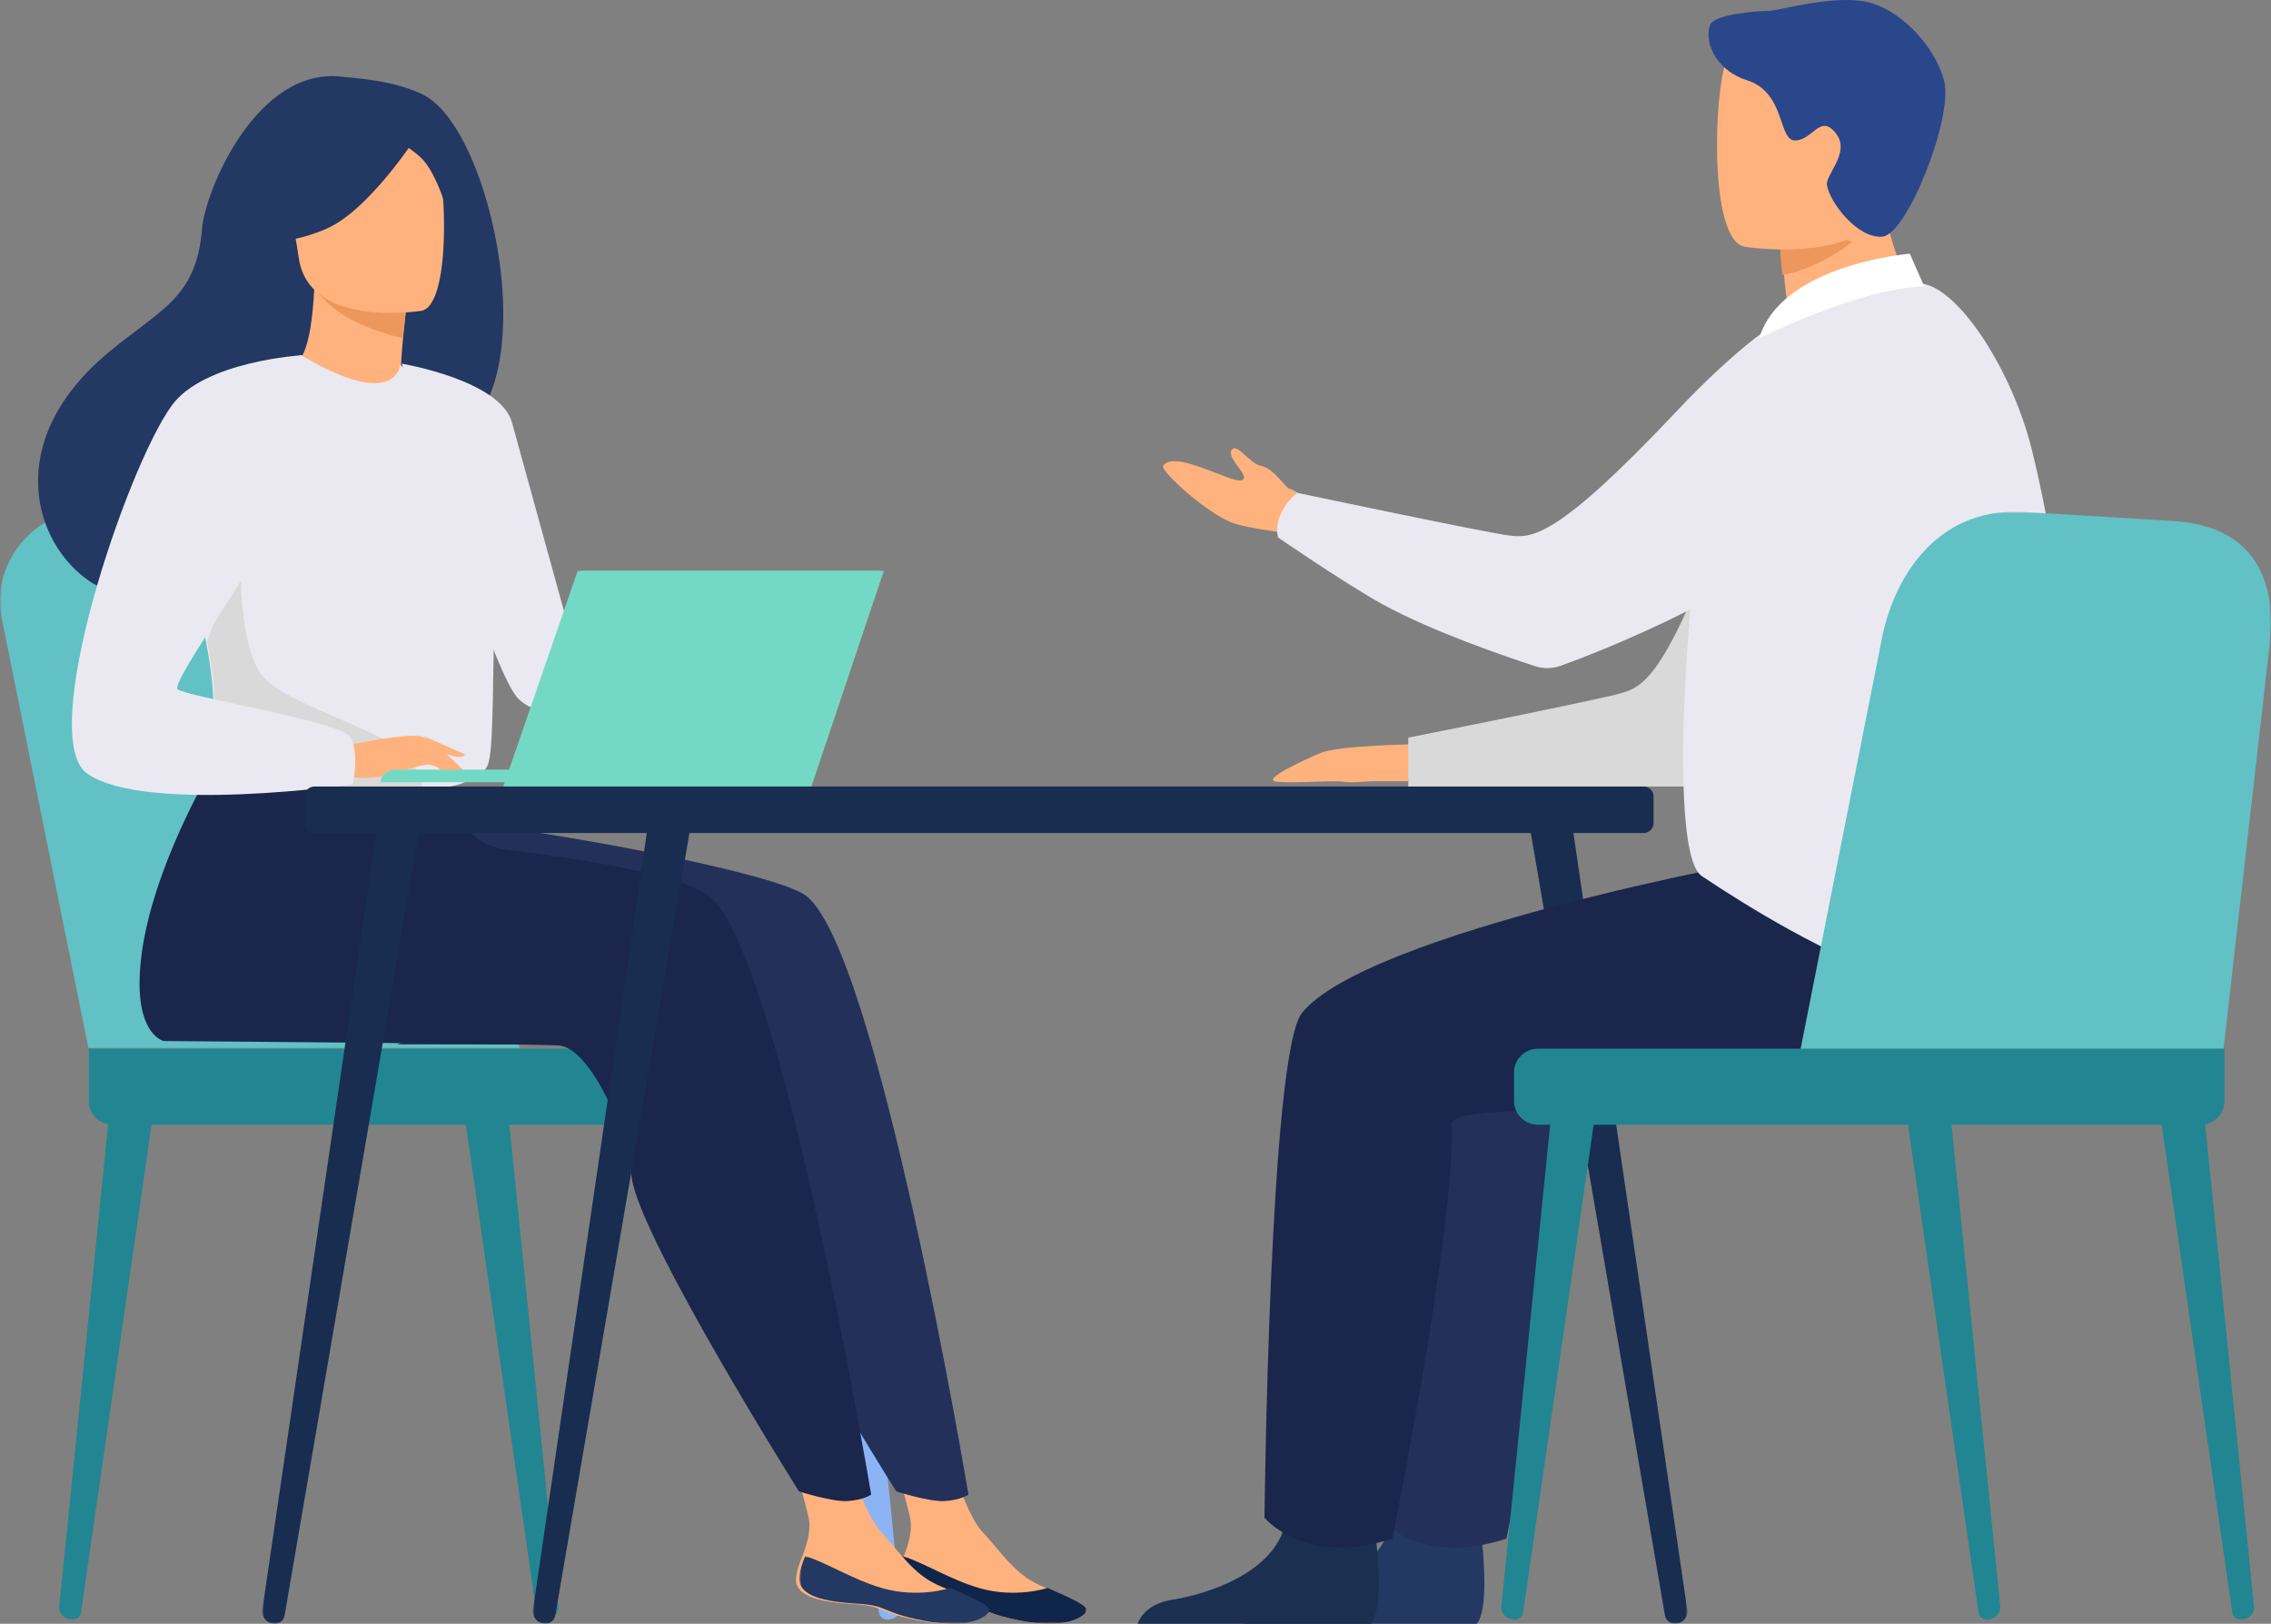 <?xml version="1.0" encoding="UTF-8"?>
<svg width="537px" height="384px" viewBox="0 0 537 384" version="1.1" xmlns="http://www.w3.org/2000/svg" xmlns:xlink="http://www.w3.org/1999/xlink">
    <rect x="0" y="0" width="537" height="384" fill="#808080" stroke="none"/>
    <title>FB5CB8F1-44B5-4F98-BEC3-576CEDA25427</title>
    <defs>
        <polygon id="path-1" points="0 0 123 0 123 128 0 128"></polygon>
        <polygon id="path-3" points="0 0 45 0 45 16 0 16"></polygon>
        <polygon id="path-5" points="0 0 45 0 45 16 0 16"></polygon>
        <polygon id="path-7" points="0 0 38 0 38 193 0 193"></polygon>
        <polygon id="path-9" points="0 0 38 0 38 193 0 193"></polygon>
        <polygon id="path-11" points="0 0 38 0 38 193 0 193"></polygon>
        <polygon id="path-13" points="0 0 113 0 113 136 0 136"></polygon>
    </defs>
    <g id="Pages" stroke="none" stroke-width="1" fill="none" fill-rule="evenodd">
        <g id="ui-soins_support" transform="translate(-1226, -172)">
            <g id="soins-support-header" transform="translate(1226, 172)">
                <path d="M128.817,383 L129.033,382.996 C130.793,382.964 132.152,381.542 131.986,379.906 L120.246,264 L110,264.904 L126.859,381.433 C126.991,382.344 127.833,383.018 128.817,383" id="Fill-1" fill="#218691"></path>
                <path d="M17.182,383 L16.967,382.996 C15.207,382.964 13.848,381.542 14.014,379.906 L25.755,264 L36,264.904 L19.141,381.433 C19.009,382.344 18.167,383.018 17.182,383" id="Fill-3" fill="#218691"></path>
                <path d="M209.817,383 L210.033,382.996 C211.793,382.964 213.152,381.542 212.986,379.906 L201.245,264 L191,264.904 L207.859,381.433 C207.991,382.344 208.833,383.018 209.817,383" id="Fill-5" fill="#8CB4F4"></path>
                <g id="Group-9" transform="translate(0, 120)">
                    <mask id="mask-2" fill="white">
                        <use xlink:href="#path-1"></use>
                    </mask>
                    <g id="Clip-8"></g>
                    <path d="M20.937,128 L0.381,26.084 C-2.257,12.285 9.131,-0.333 23.918,0.007 L63.56,0.916 C77.236,1.229 89.126,10.419 92.927,23.612 L123,128 L20.937,128 Z" id="Fill-7" fill="#62C1C5" mask="url(#mask-2)"></path>
                </g>
                <path d="M26.719,266 L183.281,266 C186.427,266 189,263.493 189,260.43 L189,253.57 C189,250.507 186.427,248 183.281,248 L21,248 L21,260.43 C21,263.493 23.574,266 26.719,266" id="Fill-12" fill="#218691"></path>
                <path d="M157.577,226.431 C149.089,241.271 138.414,247 138.414,247 L94,247 C94,247 164.053,215.11 157.577,226.431" id="Fill-16" fill="#233862"></path>
                <path d="M212.244,373.053 C211.759,377.709 218.306,378.912 225.899,379.367 C233.493,379.822 231.18,381.337 241.572,383.313 C251.963,385.288 256.166,382.515 256.935,381.131 C257.619,379.904 252.799,377.921 247.665,375.684 C247.018,375.405 246.371,375.117 245.724,374.829 C239.946,372.242 236.744,367.057 232.269,362.233 C228.03,357.665 224.116,343.139 224.116,343.139 L210,340 C210,340 213.831,353.077 215.15,358.656 C215.926,361.938 214.689,365.585 213.597,368.359 C213.007,369.868 212.413,371.413 212.244,373.053" id="Fill-18" fill="#FFB27D"></path>
                <g id="Group-22" transform="translate(212, 368)">
                    <mask id="mask-4" fill="white">
                        <use xlink:href="#path-3"></use>
                    </mask>
                    <g id="Clip-21"></g>
                    <path d="M13.748,11.261 C21.378,11.727 19.054,13.276 29.497,15.297 C39.938,17.318 44.162,14.481 44.935,13.065 C45.622,11.81 40.779,9.782 35.619,7.494 L35.537,7.582 C35.537,7.582 28.154,10.018 19.688,7.601 C12.786,5.634 6.139,1.397 1.385,0 C0.793,1.544 0.195,3.124 0.025,4.803 C-0.462,9.565 6.118,10.796 13.748,11.261" id="Fill-20" fill="#0F2549" mask="url(#mask-4)"></path>
                </g>
                <path d="M190.412,211.711 C182.912,206.438 133.305,197.039 107.989,194.32 L80.007,170 C80.007,170 56.19,205.321 56,232.342 C55.913,244.942 61.709,246.193 61.71,246.195 C61.71,246.195 151.411,246.862 155.343,247.268 C161.779,247.932 170.268,263.985 172.39,278.607 C174.512,293.228 211.916,352.697 211.916,352.697 C211.916,352.697 219.717,355.199 223.325,354.987 C227.204,354.759 229,353.458 229,353.458 C229,353.458 207.325,223.601 190.412,211.711" id="Fill-23" fill="#233059"></path>
                <path d="M188.244,373.053 C187.759,377.709 194.306,378.912 201.9,379.367 C209.493,379.822 207.18,381.337 217.572,383.313 C227.963,385.288 232.166,382.515 232.935,381.131 C233.619,379.904 228.8,377.921 223.665,375.684 C223.018,375.405 222.371,375.117 221.725,374.829 C215.946,372.242 212.744,367.057 208.269,362.233 C204.031,357.665 200.116,343.139 200.116,343.139 L186,340 C186,340 189.832,353.077 191.151,358.656 C191.926,361.938 190.689,365.585 189.597,368.359 C189.008,369.868 188.413,371.413 188.244,373.053" id="Fill-25" fill="#FFB27D"></path>
                <g id="Group-29" transform="translate(189, 368)">
                    <mask id="mask-6" fill="white">
                        <use xlink:href="#path-5"></use>
                    </mask>
                    <g id="Clip-28"></g>
                    <path d="M13.748,11.261 C21.378,11.727 19.054,13.276 29.496,15.297 C39.939,17.318 44.162,14.481 44.935,13.065 C45.622,11.81 40.779,9.782 35.619,7.494 L35.537,7.582 C35.537,7.582 28.154,10.018 19.687,7.601 C12.786,5.634 6.139,1.397 1.385,0 C0.793,1.544 0.195,3.124 0.025,4.803 C-0.462,9.565 6.117,10.796 13.748,11.261" id="Fill-27" fill="#233862" mask="url(#mask-6)"></path>
                </g>
                <path d="M167.412,211.711 C160.897,207.13 141.301,203.579 119.671,200.943 C113.69,200.215 108.78,195.861 107.32,190.009 L57.007,170 C57.007,170 33.19,205.321 33,232.342 C32.913,244.942 38.709,246.193 38.71,246.195 C38.71,246.195 128.411,246.862 132.343,247.268 C138.779,247.932 147.268,263.985 149.39,278.607 C151.512,293.228 188.917,352.697 188.917,352.697 C188.917,352.697 196.717,355.199 200.325,354.987 C204.204,354.759 206,353.458 206,353.458 C206,353.458 184.325,223.601 167.412,211.711" id="Fill-30" fill="#1A264C"></path>
                <path d="M100.298,22.525 C93.398,18.899 82.9,18.408 81.194,18.179 C60.784,15.433 48.5,45.118 47.777,54.113 C46.446,70.692 37.683,73.22 25.349,83.603 C0.618,104.422 7.871,128.614 21.394,137.603 C29.507,142.997 43.808,137.602 43.808,137.602 C44.011,137.744 82.92,115.831 102.101,105.261 C130.854,101.17 117.881,31.766 100.298,22.525" id="Fill-32" fill="#233862"></path>
                <path d="M95.782,96.331 C95.873,96.377 86.55,100.557 79.82,98.365 C73.488,96.308 67.912,86.913 68.001,86.899 C70.749,86.506 73.543,83.834 74.322,68 L75.539,68.302 L96,73.399 C96,73.399 95.191,79.788 94.857,85.83 C94.575,90.901 94.632,95.729 95.782,96.331" id="Fill-34" fill="#FFB27D"></path>
                <path d="M96,72.733 C96,72.733 96,74.05 95.237,80 C83.685,77.12 78.592,73.334 75,69 L96,72.733 Z" id="Fill-36" fill="#ED975D"></path>
                <path d="M99.743,73.486 C99.743,73.486 73.108,77.863 70.663,61.079 C68.218,44.296 63.133,33.558 80.035,30.054 C96.937,26.55 101.182,32.462 103.348,37.864 C105.514,43.265 106.608,71.914 99.743,73.486" id="Fill-38" fill="#FFB27D"></path>
                <path d="M100,30.036 C100,30.036 87.903,49.519 77.104,54.134 C66.305,58.748 61,56.405 61,56.405 C61,56.405 65.913,48.805 67.193,38.599 C67.57,35.591 69.491,33.012 72.25,31.884 C79.999,28.718 94.99,23.724 100,30.036" id="Fill-40" fill="#233862"></path>
                <path d="M90,31.042 C90,31.042 97.222,34.63 100.197,37.993 C103.067,41.239 106.382,50.045 106.145,54 C106.145,54 109.708,35.047 102.287,28.532 C94.419,21.624 90,31.042 90,31.042" id="Fill-42" fill="#233862"></path>
                <path d="M116.995,136.279 C116.184,190.618 116.772,179.263 110.832,184.419 C109.4,185.66 105.376,186.4 100.08,186.75 C83.427,187.856 54.154,185.111 53.04,182.032 C49.199,171.377 51.911,168.067 48.706,151.755 C48.372,150.021 47.959,148.143 47.474,146.098 C44.802,134.894 42.201,131.083 51.681,113.084 C60.277,96.78 70.387,83.535 71.19,84.013 C93.871,97.484 94.647,86.192 94.647,86.192 C94.647,86.192 117.392,109.774 116.995,136.279" id="Fill-44" fill="#EAE9F1"></path>
                <path d="M95,86 C95,86 118.306,89.911 121.057,99.898 C123.809,109.885 140,168.594 140,168.594 C140,168.594 128.088,170.713 122.586,165.266 C117.083,159.818 103.438,114.726 103.438,114.726 L95,86 Z" id="Fill-46" fill="#EAE9F1"></path>
                <path d="M100,186.75 C83.468,187.858 54.408,185.107 53.303,182.021 C49.489,171.343 52.182,168.026 49,151.679 L56.974,129 C56.974,129 55.655,154.254 63.029,160.897 C70.395,167.54 93.219,173.719 96.803,179.27 C98.532,181.934 99.669,184.604 100,186.75" id="Fill-48" fill="#D9D9D9"></path>
                <path d="M81,176.519 C81,176.519 97.379,172.896 100.022,174.34 C102.665,175.784 109.124,181.044 109.933,182.873 C110.741,184.704 104.049,181.484 101.872,180.904 C100.462,180.529 96.751,181.81 94.914,182.418 C87.184,184.978 82.447,183.661 82.447,183.661 L81,176.519 Z" id="Fill-50" fill="#FFB27D"></path>
                <path d="M71.513,84 C71.513,84 48.218,85.353 40.567,95.958 C29.797,110.886 8.433,174.507 20.677,182.992 C34.466,192.547 83.433,185.492 83.433,185.492 C83.433,185.492 85.063,177.922 82.796,174.26 C80.528,170.599 43.685,164.684 41.984,162.994 C40.284,161.304 63.24,130.039 63.24,124.969 C63.24,119.899 71.513,84 71.513,84" id="Fill-52" fill="#EAE9F1"></path>
                <path d="M100,178 C100,178 103.748,182.125 104.977,182.617 C106.206,183.109 107,182.986 107,182.986 L104.474,179.108 L100,178 Z" id="Fill-54" fill="#FFB27D"></path>
                <path d="M100,174 L110,178.415 C110,178.415 109.575,179.048 108.344,178.997 C107.112,178.946 104.006,177.913 104.006,177.913 L100,174 Z" id="Fill-56" fill="#FFB27D"></path>
                <path d="M137,185 L90,185 C90,183.343 91.677,182 93.746,182 L137,182 L137,185 Z" id="Fill-58" fill="#74D9C4"></path>
                <polygon id="Fill-60" fill="#74D9C4" points="136.591 135 208 135 190.872 186 119 186"></polygon>
                <polygon id="Fill-62" fill="#74D9C4" points="209 135 191.872 186 120 186 137.592 135"></polygon>
                <path d="M74.393,197 L388.607,197 C389.928,197 391,195.963 391,194.684 L391,188.316 C391,187.037 389.928,186 388.607,186 L74.393,186 C73.071,186 72,187.037 72,188.316 L72,194.684 C72,195.963 73.071,197 74.393,197" id="Fill-66" fill="#182D4F"></path>
                <g id="Group-70" transform="translate(361, 191)">
                    <mask id="mask-8" fill="white">
                        <use xlink:href="#path-7"></use>
                    </mask>
                    <g id="Clip-69"></g>
                    <path d="M35.315,192.982 L35.449,192.965 C37.047,192.766 38.179,191.328 37.977,189.753 L10.177,0 L0,0.294 L32.708,191.073 C32.918,192.295 34.068,193.137 35.315,192.982" id="Fill-68" fill="#182D4F" mask="url(#mask-8)"></path>
                </g>
                <g id="Group-73" transform="translate(62, 191)">
                    <mask id="mask-10" fill="white">
                        <use xlink:href="#path-9"></use>
                    </mask>
                    <g id="Clip-72"></g>
                    <path d="M2.685,192.982 L2.551,192.965 C0.953,192.766 -0.178,191.328 0.023,189.753 L27.823,0 L38,0.294 L5.292,191.073 C5.083,192.295 3.933,193.137 2.685,192.982" id="Fill-71" fill="#182D4F" mask="url(#mask-10)"></path>
                </g>
                <g id="Group-76" transform="translate(126, 191)">
                    <mask id="mask-12" fill="white">
                        <use xlink:href="#path-11"></use>
                    </mask>
                    <g id="Clip-75"></g>
                    <path d="M2.685,192.982 L2.551,192.965 C0.953,192.766 -0.178,191.328 0.023,189.753 L27.823,0 L38,0.294 L5.292,191.073 C5.082,192.295 3.933,193.137 2.685,192.982" id="Fill-74" fill="#182D4F" mask="url(#mask-12)"></path>
                </g>
                <path d="M294,384 L349.213,384 C351.869,380.786 350.89,368.927 350.488,365.055 C350.405,364.276 350.349,363.821 350.349,363.821 C350.349,363.821 331.494,348.865 328.904,360.317 C328.826,360.676 328.73,361.027 328.625,361.374 C325.362,372.085 310.727,376.953 302.276,378.309 C296.782,379.192 294.751,382.025 294,384" id="Fill-77" fill="#233862"></path>
                <path d="M445.943,203 C443.929,203 350.359,220.466 334.881,239.513 C327.149,249.028 326,358.918 326,358.918 C326,358.918 335.566,370.709 356.225,363.863 C356.225,363.863 371.372,288.678 370.254,265.874 C369.944,259.568 434.185,264.961 445.943,261.936 C457.702,258.911 486.43,233.482 480.1,221.094 C473.77,208.705 445.943,203 445.943,203" id="Fill-79" fill="#233059"></path>
                <path d="M335,176 C335,176 316.58,176.244 312.224,178.076 C307.868,179.908 299.03,184.114 301.395,184.759 C303.76,185.405 315.044,184.493 317.482,184.86 C319.92,185.226 322.927,184.759 324.421,184.759 C325.915,184.759 332.881,184.759 332.881,184.759 L335,176 Z" id="Fill-81" fill="#FFB27D"></path>
                <path d="M313.292,131 C313.292,131 306.856,126.426 300.605,125.538 C297.041,125.032 293.575,124.4 291.48,123.666 C285.712,121.645 274.173,111.328 275.047,110.117 C277.845,106.239 291.317,114.447 293.668,113.566 C296.019,112.685 289.149,107.826 291.539,106.117 C292.787,105.225 295.707,109.698 298.094,110.147 C301.323,110.755 303.848,115.29 304.82,115.526 C306.712,115.987 315,122.117 315,122.117 L313.292,131 Z" id="Fill-83" fill="#FFB27D"></path>
                <path d="M436.523,78 C436.523,78 422.154,82.447 407.997,121.378 C393.839,160.308 388.463,162.41 383.316,163.938 C378.17,165.467 333,174.446 333,174.446 L333,186 L402.6,186 C402.6,186 428.698,161.209 436.523,144.519 C444.347,127.83 436.523,78 436.523,78" id="Fill-85" fill="#D9D9D9"></path>
                <path d="M269,384 L324.213,384 C326.869,380.786 325.89,368.927 325.488,365.055 C325.406,364.276 325.349,363.821 325.349,363.821 C325.349,363.821 306.494,348.865 303.904,360.317 C303.826,360.676 303.73,361.027 303.625,361.374 C300.363,372.085 285.727,376.953 277.276,378.309 C271.782,379.192 269.751,382.025 269,384" id="Fill-87" fill="#1B3051"></path>
                <path d="M418.944,203 C416.929,203 323.359,220.466 307.881,239.513 C300.149,249.028 299,358.918 299,358.918 C299,358.918 308.566,370.709 329.225,363.863 C329.225,363.863 344.373,288.678 343.254,265.874 C342.944,259.568 407.186,264.961 418.944,261.936 C430.701,258.911 459.43,233.482 453.1,221.094 C446.77,208.705 418.944,203 418.944,203" id="Fill-89" fill="#1A264C"></path>
                <path d="M424.73,89.979 C431.316,89.424 438.221,87.632 444.189,85.656 C451.649,83.185 457.663,79.574 453.788,72.614 C450.216,66.2 444.436,51.87 444.827,40 L430.944,51.419 L421.514,59.174 C421.514,59.174 421.553,63.746 422.584,71.76 C422.772,73.22 422.993,74.797 423.253,76.482 C423.463,77.844 422.85,79.203 421.702,79.93 C421.631,79.975 421.56,80.02 421.49,80.065 C416.803,83.071 419.213,90.444 424.73,89.979" id="Fill-91" fill="#FFB27D"></path>
                <path d="M421.142,57.636 C421.142,57.636 420.652,59.205 421.494,65 C430.025,63.677 438,57.207 438,57.207 C433.657,56.073 432.076,51.611 428.841,52.027 L421.142,57.636 Z" id="Fill-93" fill="#ED975D"></path>
                <path d="M412.451,58.342 C412.451,58.342 445.515,63.799 448.619,43.291 C451.723,22.783 458.08,9.676 437.101,5.324 C416.122,0.973 410.827,8.185 408.115,14.779 C405.403,21.374 403.931,56.394 412.451,58.342" id="Fill-95" fill="#FFB27D"></path>
                <path d="M404.295,6.048 C402.884,10.971 406.659,16.968 412.996,18.942 C422.402,21.873 420.324,33.376 424.557,33.22 C428.789,33.063 430.497,26.608 434.277,31.765 C437.503,36.165 431.593,41.381 432,43.794 C432.698,47.935 439.206,56.41 445.07,55.985 C450.935,55.559 461.909,27.773 459.714,19.177 C457.519,10.581 448.74,1.516 440.431,0.265 C432.122,-0.985 420.583,2.592 417.918,2.592 C415.253,2.592 405.057,3.389 404.295,6.048" id="Fill-97" fill="#2B478B"></path>
                <path d="M480.418,106.238 C475.652,87.083 462.478,66.983 453.571,67 C438.393,67.029 416.574,71.028 407.764,92.728 C401.275,108.711 392.621,200.646 402.402,207.185 C424.762,222.132 476.591,252.643 485.797,221.528 C494.233,193.018 488.69,139.484 480.418,106.238" id="Fill-99" fill="#EAE9F1"></path>
                <path d="M443.025,87.468 C438.705,76.277 424.771,72.408 415.269,79.77 C410.13,83.752 403.836,89.422 396.234,97.484 C367.974,127.452 362.23,127.266 356.923,126.648 C351.615,126.029 306.773,116.551 306.773,116.551 C306.773,116.551 304.476,118.238 303.125,120.964 C301.32,124.606 302.229,127.088 302.229,127.088 C300.472,125.958 318.124,138.075 326.91,142.906 C338.514,149.286 355.998,155.268 362.962,157.539 C364.936,158.183 367.064,158.151 369.018,157.45 C379.354,153.74 414.065,140.22 442.321,116.762 C449.766,110.581 447.031,97.844 443.025,87.468" id="Fill-101" fill="#EAE9F1"></path>
                <path d="M455,67.736 L451.595,60 C451.595,60 421.122,62.506 416,80 C416,80 439.622,68.111 455,67.736" id="Fill-103" fill="#FFFFFF"></path>
                <path d="M529.817,383 L530.033,382.996 C531.792,382.964 533.152,381.542 532.986,379.906 L521.245,264 L511,264.904 L527.859,381.433 C527.991,382.344 528.833,383.018 529.817,383" id="Fill-105" fill="#218691"></path>
                <path d="M469.817,383 L470.033,382.996 C471.793,382.964 473.152,381.542 472.986,379.906 L461.245,264 L451,264.904 L467.859,381.433 C467.991,382.344 468.833,383.018 469.817,383" id="Fill-107" fill="#218691"></path>
                <path d="M358.183,383 L357.967,382.996 C356.208,382.964 354.848,381.542 355.014,379.906 L366.755,264 L377,264.904 L360.141,381.433 C360.009,382.344 359.167,383.018 358.183,383" id="Fill-109" fill="#218691"></path>
                <g id="Group-113" transform="translate(424, 121)">
                    <mask id="mask-14" fill="white">
                        <use xlink:href="#path-13"></use>
                    </mask>
                    <g id="Clip-112"></g>
                    <path d="M101.759,127.195 L112.758,30.743 C114.2,16.844 109.539,3.234 89.436,2.18 L54.072,0.031 C33.111,-0.832 23.648,16.574 20.995,29.975 L0,136 L101.759,127.195 Z" id="Fill-111" fill="#62C1C5" mask="url(#mask-14)"></path>
                </g>
                <path d="M520.281,266 L363.719,266 C360.573,266 358,263.493 358,260.43 L358,253.57 C358,250.507 360.573,248 363.719,248 L526,248 L526,260.43 C526,263.493 523.427,266 520.281,266" id="Fill-114" fill="#218691"></path>
            </g>
        </g>
    </g>
</svg>